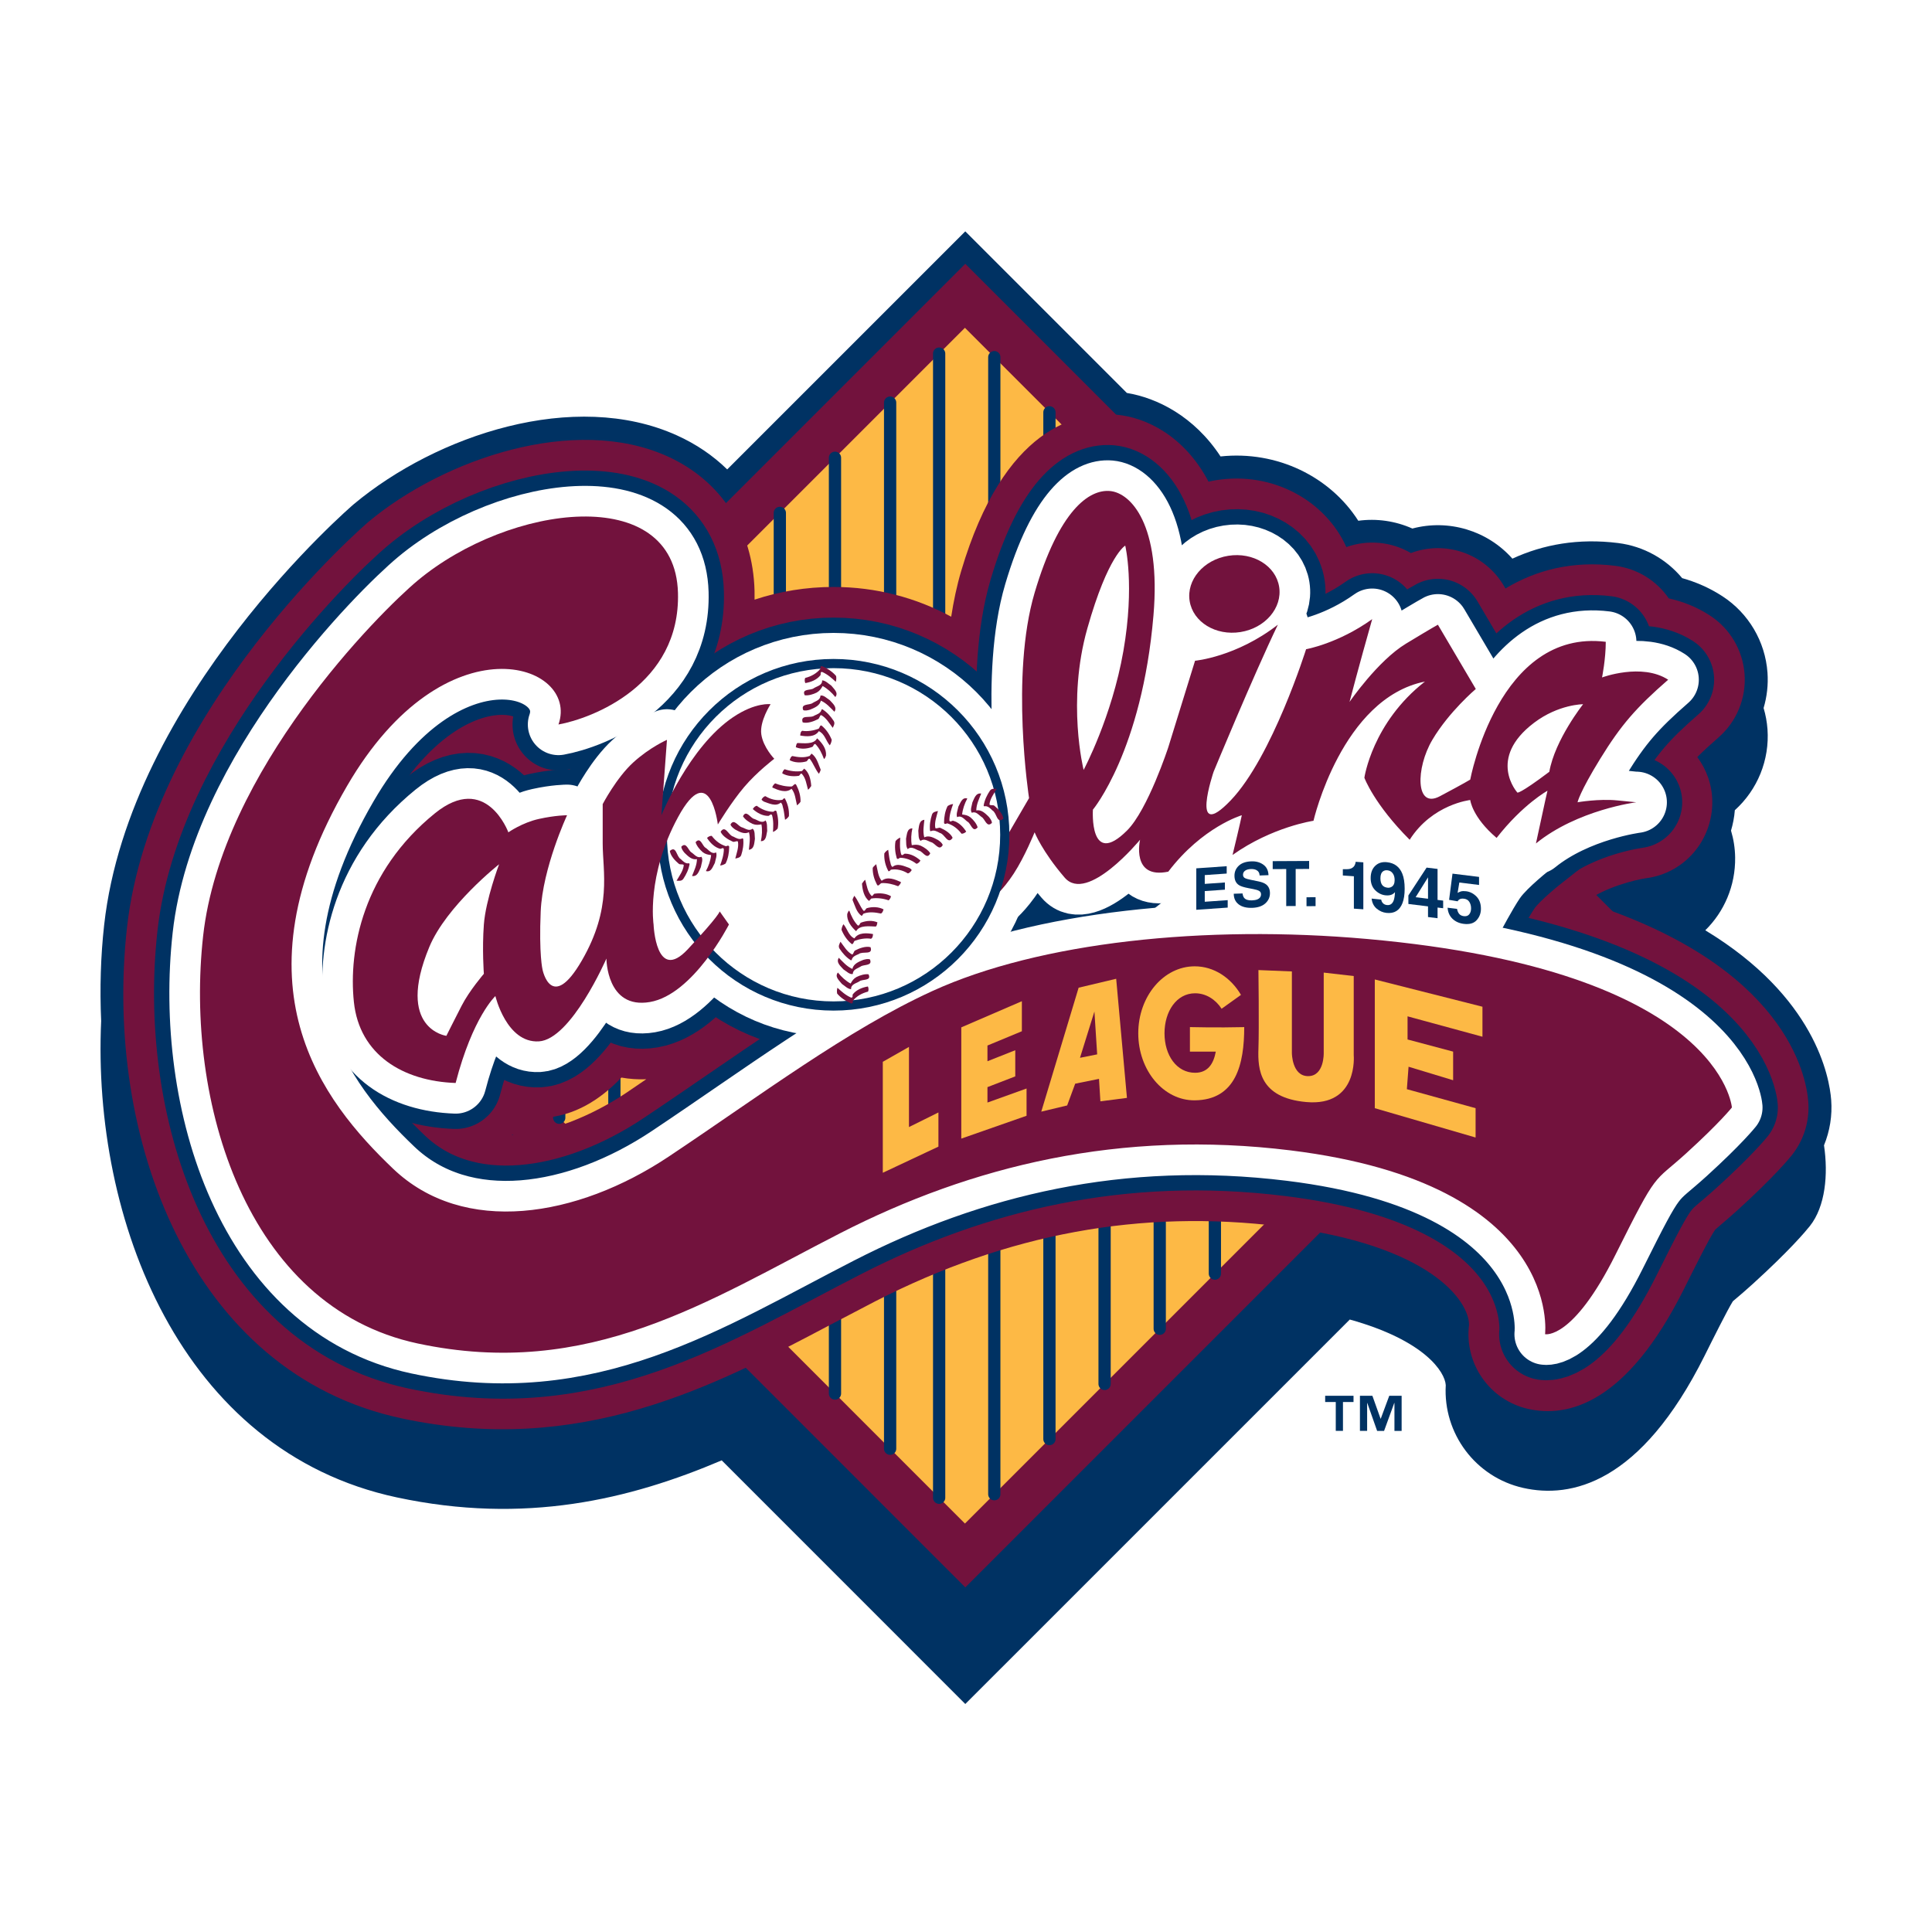 <?xml version="1.0" encoding="utf-8"?>
<!-- Generator: Adobe Illustrator 13.0.0, SVG Export Plug-In . SVG Version: 6.00 Build 14948)  -->
<!DOCTYPE svg PUBLIC "-//W3C//DTD SVG 1.0//EN" "http://www.w3.org/TR/2001/REC-SVG-20010904/DTD/svg10.dtd">
<svg version="1.0" id="Layer_1" xmlns="http://www.w3.org/2000/svg" xmlns:xlink="http://www.w3.org/1999/xlink" x="0px" y="0px"
	 width="192.756px" height="192.756px" viewBox="0 0 192.756 192.756" enable-background="new 0 0 192.756 192.756"
	 xml:space="preserve">
<g>
	<polygon fill-rule="evenodd" clip-rule="evenodd" fill="#FFFFFF" points="0,0 192.756,0 192.756,192.756 0,192.756 0,0 	"/>
	<path fill-rule="evenodd" clip-rule="evenodd" fill="#FFFFFF" d="M184.22,109.631c-0.243-3.213-1.931-10.789-11.711-17.257
		c1.375-1.935,2.161-4.311,2.126-6.852c-0.013-0.906-0.144-1.785-0.358-2.63c0.108-0.431,0.188-0.871,0.247-1.318
		c2.35-2.342,3.579-5.597,3.342-8.93c-0.05-0.686-0.16-1.36-0.327-2.015c0.297-1.171,0.415-2.395,0.327-3.629
		c-0.256-3.587-2.18-6.846-5.197-8.802c-1.305-0.846-2.645-1.445-3.974-1.858c-1.785-1.971-4.253-3.328-7.069-3.679
		c-3.85-0.48-7.317,0.027-10.388,1.25c-2.726-2.52-6.538-3.563-10.184-2.778c-1.534-0.603-3.164-0.857-4.781-0.777
		c-3.042-4.158-8.175-6.683-13.717-6.409c-2.595-3.543-6.002-5.367-8.954-6.067L96.308,20.583L72.291,44.601
		c-1.237-1.005-2.617-1.871-4.138-2.557c-10.794-4.872-25.188-0.125-33.828,7.082c-6.336,5.285-23.26,23.31-25.449,42.986
		c-0.354,3.176-0.451,6.453-0.309,9.748c-0.909,20.369,8.253,44.227,30.701,49.029c12.775,2.734,23.211,0.398,32.384-3.379
		l24.657,24.662l38.807-38.809c5.584,1.705,7.395,3.949,7.595,4.898c-0.242,5.498,3.48,10.455,8.934,11.68
		c5.255,1.18,12.955-0.295,19.797-14.014c0.688-1.381,2.045-4.098,2.645-5.127c0.02-0.012,0.052-0.035,0.108-0.08
		c0.425-0.359,1.005-0.852,1.734-1.514c3.752-3.414,5.417-5.408,5.838-5.938c1.676-2.107,2.077-5.479,1.713-8.658
		C184.084,113.037,184.35,111.34,184.22,109.631L184.22,109.631L184.22,109.631z M142.719,138.146
		c0.001-0.154,0.012-0.404,0.059-0.783C142.746,137.625,142.732,137.887,142.719,138.146L142.719,138.146z"/>
	<path fill-rule="evenodd" clip-rule="evenodd" fill="#003263" d="M182.698,109.746c-0.173-2.285-1.589-10.291-12.563-16.93
		c1.885-1.848,3.02-4.443,2.98-7.272c-0.013-0.926-0.157-1.822-0.411-2.673c0.192-0.655,0.327-1.335,0.381-2.037
		c2.27-2.047,3.476-5.026,3.258-8.08c-0.053-0.725-0.185-1.433-0.388-2.115c0.335-1.13,0.473-2.324,0.388-3.529
		c-0.222-3.109-1.89-5.934-4.505-7.629c-1.313-0.852-2.668-1.426-4.008-1.802c-1.564-1.875-3.808-3.178-6.394-3.501
		c-3.951-0.493-7.474,0.138-10.545,1.559c-2.485-2.806-6.363-3.968-9.979-3.005c-1.71-0.762-3.578-1.023-5.395-0.776
		c-2.803-4.388-8.094-7.019-13.743-6.417c-2.641-4.023-6.355-5.844-9.347-6.334l-16.12-16.124L72.553,46.834
		c-1.411-1.38-3.096-2.528-5.028-3.4c-10.222-4.613-23.947-0.04-32.223,6.863c-0.223,0.186-22.379,19.244-24.91,41.982
		c-0.348,3.122-0.442,6.345-0.299,9.585c-0.903,19.758,7.892,42.91,29.494,47.531c12.792,2.736,23.233,0.213,32.418-3.695
		l24.303,24.309l38.361-38.359c7.485,2.08,9.498,5.238,9.575,6.545c-0.276,4.818,2.963,9.186,7.733,10.256
		c4.724,1.061,11.696-0.371,18.098-13.203c0.8-1.605,2.24-4.494,2.812-5.42c0.098-0.086,0.215-0.186,0.321-0.273
		c0.415-0.352,0.983-0.832,1.692-1.479c3.668-3.334,5.268-5.248,5.671-5.756c1.549-1.949,1.841-5.145,1.411-8.053
		C182.564,112.848,182.816,111.301,182.698,109.746L182.698,109.746z"/>
	<polygon fill-rule="evenodd" clip-rule="evenodd" fill="#72123D" points="96.308,26.32 162.326,92.354 96.308,158.373 
		30.291,92.338 96.308,26.32 	"/>
	<polygon fill-rule="evenodd" clip-rule="evenodd" fill="#FDB945" points="96.272,32.705 155.913,92.365 96.272,152.006 
		36.632,92.345 96.272,32.705 	"/>
	
		<path fill="none" stroke="#003263" stroke-width="1.222" stroke-linecap="round" stroke-linejoin="round" stroke-miterlimit="2.613" d="
		M88.808,40.169v104.37 M83.306,45.671v93.364 M77.804,51.173v82.358 M72.302,56.675v71.352 M66.8,62.177v60.346 M61.297,67.679
		v49.34 M55.795,73.182v38.334 M50.293,78.684v27.328 M44.791,84.186v16.322 M39.289,89.688v5.316 M93.699,35.278v114.154
		 M99.201,35.634v113.444 M104.702,41.137v102.439 M110.205,46.642v91.431 M115.707,52.146v80.425 M121.209,57.65v69.418
		 M126.712,63.154v58.413 M132.213,68.657v47.408 M137.715,74.161v36.401 M143.218,79.665v25.396 M148.72,85.169v14.39"/>
	<path fill-rule="evenodd" clip-rule="evenodd" fill="#72123D" d="M180.413,109.92c-0.199-2.631-2.258-13.588-22.238-19.923
		c1.95-1.513,5.109-2.243,6.031-2.373c3.86-0.488,6.682-3.802,6.629-7.693c-0.022-1.639-0.578-3.158-1.496-4.399
		c0.587-0.591,1.268-1.214,2.119-1.959c1.808-1.576,2.769-3.91,2.599-6.301c-0.17-2.391-1.454-4.565-3.466-5.869
		c-1.336-0.867-2.731-1.398-4.098-1.703c-1.2-1.74-3.105-2.97-5.341-3.249c-4.198-0.524-7.865,0.397-10.952,2.264l-0.158-0.268
		c-1.904-3.23-5.841-4.567-9.277-3.268c-1.972-1.155-4.334-1.352-6.439-0.597c-2.111-4.678-7.381-7.563-12.966-6.679
		c-0.266,0.042-0.527,0.095-0.786,0.152c-2.425-4.621-6.307-6.423-9.15-6.676c-3.97-0.354-11.267,1.202-15.527,15.595
		c-0.433,1.463-0.756,2.999-0.995,4.556c-3.494-1.893-7.492-2.969-11.738-2.969c-2.752,0-5.402,0.445-7.881,1.267
		c0.004-0.296,0.006-0.593-0.002-0.895c-0.169-6.102-3.34-10.989-8.699-13.409c-9.264-4.181-22.273,0.246-29.812,6.534
		c-0.216,0.181-21.669,18.629-24.1,40.477c-2.329,20.927,6.334,44.47,27.396,48.976c17.867,3.822,31.147-3.191,42.863-9.381
		l4.398-2.299c13.202-6.76,26.454-9.201,40.51-7.467c14.887,1.836,18.74,7.451,18.729,9.82c-0.479,3.898,2.078,7.525,5.912,8.387
		c3.923,0.881,9.806-0.484,15.545-11.992c0.986-1.979,2.629-5.273,3.116-5.91c0.096-0.092,0.364-0.32,0.586-0.508
		c0.402-0.342,0.953-0.807,1.632-1.424c3.631-3.303,5.15-5.15,5.418-5.486C179.974,113.742,180.559,111.84,180.413,109.92
		L180.413,109.92L180.413,109.92z M62.487,109.029c-3.506,2.34-7.701,4.051-11.417,4.205c0.481-0.52,0.89-1.111,1.214-1.758
		c0.615,0.07,1.252,0.092,1.915,0.053c3.083-0.176,5.668-1.783,7.798-4.021c0.802,0.145,1.632,0.201,2.479,0.168
		C63.61,108.266,62.487,109.029,62.487,109.029L62.487,109.029z"/>
	<path fill-rule="evenodd" clip-rule="evenodd" fill="#003263" d="M157.946,70.26c0,0-2.814,3.555-3.37,6.741
		c-3,2.26-3.185,2.075-3.185,2.075s-3.072-3.382,1.665-6.966C155.501,70.26,157.946,70.26,157.946,70.26L157.946,70.26
		L157.946,70.26z M118.691,59.963c-0.333-2.102,1.396-4.123,3.862-4.513c2.466-0.391,4.734,0.996,5.068,3.098
		c0.333,2.102-1.397,4.122-3.863,4.513C121.293,63.453,119.024,62.065,118.691,59.963L118.691,59.963L118.691,59.963z
		 M108.115,76.816c0,0-1.707-6.782,0.369-14.117c2.075-7.336,3.781-8.261,3.781-8.261s0.965,3.925-0.186,10.522
		C110.93,71.555,108.115,76.816,108.115,76.816L108.115,76.816L108.115,76.816z M100.038,84.152l2.631-4.521
		c0,0-1.891-12.226,0.555-20.488c2.445-8.261,5.445-10.336,7.521-10.151c2.076,0.185,5.107,3.352,4.336,12.412
		c-1.149,13.521-6.041,19.378-6.041,19.378s-0.388,5.874,3.411,2.075c2.075-2.075,4.11-8.301,4.11-8.301l2.67-8.631
		c0,0,4.111-0.37,8.262-3.596c-2.445,5.076-6.411,14.672-6.411,14.672s-2.445,7.191,1.705,2.856
		c4.15-4.336,7.522-15.083,7.522-15.083s3.185-0.555,6.596-3c-1.336,4.706-2.262,8.261-2.262,8.261s2.816-4.11,5.632-5.815
		c2.814-1.705,3.185-1.89,3.185-1.89l3.781,6.412c0,0-2.671,2.26-4.336,5.075c-1.664,2.816-1.705,6.926,0.74,5.632
		c2.445-1.296,3.04-1.666,3.04-1.666s2.816-15.083,13.523-13.747c0,1.706-0.371,3.555-0.371,3.555s3.966-1.479,6.597,0.226
		c-3.226,2.815-4.706,4.521-6.781,7.891c-2.076,3.37-2.261,4.336-2.261,4.336s2.115-0.37,3.966-0.185
		c1.851,0.185,1.891,0.185,1.891,0.185s-5.856,0.74-10.008,4.11c0.967-4.521,1.151-5.26,1.151-5.26s-2.445,1.335-5.076,4.706
		c-2.445-2.076-2.631-3.781-2.631-3.781s-3.78,0.411-6.041,3.966c-3.556-3.555-4.52-6.186-4.52-6.186s0.78-5.486,6.041-9.597
		c-8.303,1.665-11.117,13.892-11.117,13.892s-4.111,0.596-8.076,3.411c0.739-3.041,0.925-3.965,0.925-3.965s-3.925,1.15-7.336,5.63
		c-3.74,0.78-2.815-3.186-2.815-3.186s-5.261,6.412-7.521,3.781c-2.262-2.63-3.001-4.521-3.001-4.521s-0.966,2.405-2.075,4.11
		c-1.11,1.705-2.075,2.446-2.075,2.446s0.329-1.335,0.555-2.816C99.854,85.302,100.038,84.152,100.038,84.152L100.038,84.152z"/>
	
		<path fill="none" stroke="#003263" stroke-width="9.169" stroke-linecap="round" stroke-linejoin="round" stroke-miterlimit="2.613" d="
		M157.946,70.26c0,0-2.814,3.555-3.37,6.741c-3,2.26-3.185,2.075-3.185,2.075s-3.072-3.382,1.665-6.966
		C155.501,70.26,157.946,70.26,157.946,70.26 M118.691,59.963c-0.333-2.102,1.396-4.123,3.862-4.513
		c2.466-0.391,4.734,0.996,5.068,3.098c0.333,2.102-1.397,4.122-3.863,4.513C121.293,63.453,119.024,62.065,118.691,59.963
		 M108.115,76.816c0,0-1.707-6.782,0.369-14.117c2.075-7.336,3.781-8.261,3.781-8.261s0.965,3.925-0.186,10.522
		C110.93,71.555,108.115,76.816,108.115,76.816 M100.038,84.152l2.631-4.521c0,0-1.891-12.226,0.555-20.488
		c2.445-8.261,5.445-10.336,7.521-10.151c2.076,0.185,5.107,3.352,4.336,12.412c-1.149,13.521-6.041,19.378-6.041,19.378
		s-0.388,5.874,3.411,2.075c2.075-2.075,4.11-8.301,4.11-8.301l2.67-8.631c0,0,4.111-0.37,8.262-3.596
		c-2.445,5.076-6.411,14.672-6.411,14.672s-2.445,7.191,1.705,2.856c4.15-4.336,7.522-15.083,7.522-15.083s3.185-0.555,6.596-3
		c-1.336,4.706-2.262,8.261-2.262,8.261s2.816-4.11,5.632-5.815c2.814-1.705,3.185-1.89,3.185-1.89l3.781,6.412
		c0,0-2.671,2.26-4.336,5.075c-1.664,2.816-1.705,6.926,0.74,5.632c2.445-1.296,3.04-1.666,3.04-1.666s2.816-15.083,13.523-13.747
		c0,1.706-0.371,3.555-0.371,3.555s3.966-1.479,6.597,0.226c-3.226,2.815-4.706,4.521-6.781,7.891
		c-2.076,3.37-2.261,4.336-2.261,4.336s2.115-0.37,3.966-0.185c1.851,0.185,1.891,0.185,1.891,0.185s-5.856,0.74-10.008,4.11
		c0.967-4.521,1.151-5.26,1.151-5.26s-2.445,1.335-5.076,4.706c-2.445-2.076-2.631-3.781-2.631-3.781s-3.78,0.411-6.041,3.966
		c-3.556-3.555-4.52-6.186-4.52-6.186s0.78-5.486,6.041-9.597c-8.303,1.665-11.117,13.892-11.117,13.892s-4.111,0.596-8.076,3.411
		c0.739-3.041,0.925-3.965,0.925-3.965s-3.925,1.15-7.336,5.63c-3.74,0.78-2.815-3.186-2.815-3.186s-5.261,6.412-7.521,3.781
		c-2.262-2.63-3.001-4.521-3.001-4.521s-0.966,2.405-2.075,4.11c-1.11,1.705-2.075,2.446-2.075,2.446s0.329-1.335,0.555-2.816
		C99.854,85.302,100.038,84.152,100.038,84.152L100.038,84.152z"/>
	
		<path fill-rule="evenodd" clip-rule="evenodd" fill="#003263" stroke="#003263" stroke-width="9.169" stroke-linecap="round" stroke-linejoin="round" stroke-miterlimit="2.613" d="
		M66.081,83.286c0-9.435,7.648-17.083,17.083-17.083c9.435,0,17.083,7.648,17.083,17.083c0,9.435-7.648,17.083-17.083,17.083
		C73.729,100.369,66.081,92.721,66.081,83.286L66.081,83.286z"/>
	
		<path fill-rule="evenodd" clip-rule="evenodd" fill="#003263" stroke="#003263" stroke-width="9.169" stroke-linecap="round" stroke-linejoin="round" stroke-miterlimit="2.613" d="
		M55.719,72.283c3.369-0.609,12.176-3.951,11.922-13.14c-0.304-11.009-16.803-8.869-25.976-1.217
		c-3.787,3.159-19.563,18.944-21.399,35.453c-1.836,16.51,4.282,36.996,21.399,40.658c17.118,3.662,29.041-4.281,42.18-11.01
		c13.14-6.729,27.969-10.342,44.93-8.25c27.215,3.359,25.377,18.336,25.377,18.336s2.761,0.619,7.031-7.945
		c4.272-8.564,3.675-7.031,7.032-10.086c3.359-3.053,4.576-4.586,4.576-4.586s-1.033-13.662-36.377-16.813
		c-16.193-1.444-32.701,0.307-43.396,5.196c-8.475,3.873-17.118,10.389-26.291,16.508s-20.476,7.934-27.508,1.217
		c-7.032-6.715-16.207-18.227-4.586-38.202C44.416,61.588,57.86,66.175,55.719,72.283L55.719,72.283z"/>
	<path fill-rule="evenodd" clip-rule="evenodd" fill="#003263" d="M49.425,99.379c0,0-2.26,2.076-3.966,8.672
		c-5.261-0.186-9.596-2.816-10.151-8.076c-0.555-5.26,0.927-13.023,8.076-18.823c5.116-4.15,7.336,1.891,7.336,1.891
		s1.376-0.966,3.041-1.335c1.665-0.37,2.815-0.37,2.815-0.37s-2.445,5.261-2.63,9.596s0.185,5.816,0.185,5.816
		s0.884,4.337,3.925-0.925c3.041-5.261,2.075-8.856,2.075-11.672v-3.925c0,0,1.376-2.631,3.041-4.151
		c1.665-1.52,3.371-2.261,3.371-2.261l-0.555,7.522c0,0,2.761-6.829,7.151-9.782c2.26-1.521,3.741-1.295,3.741-1.295
		s-1.11,1.706-0.925,3c0.185,1.295,1.295,2.446,1.295,2.446s-1.706,1.295-3,2.815c-1.295,1.521-2.63,3.74-2.63,3.74
		s-0.781-6.596-3.966-0.74c-3.186,5.856-2.446,10.717-2.446,10.717s0.226,5.886,3.411,2.476c3.185-3.411,3.185-3.781,3.185-3.781
		l0.925,1.306c0,0-3.555,6.996-7.891,7.736c-4.335,0.74-4.335-4.336-4.335-4.336s-3.515,8.076-6.741,8.262
		C50.535,104.084,49.425,99.379,49.425,99.379L49.425,99.379L49.425,99.379z M49.796,86.227c0,0-1.336,3.536-1.521,6.012
		s0,4.92,0,4.92s-1.439,1.665-2.22,3.185c-0.78,1.521-1.521,3.002-1.521,3.002s-5.101-0.672-1.706-8.857
		C44.535,90.378,49.796,86.227,49.796,86.227L49.796,86.227z"/>
	
		<path fill="none" stroke="#003263" stroke-width="9.169" stroke-linecap="round" stroke-linejoin="round" stroke-miterlimit="2.613" d="
		M49.425,99.379c0,0-2.26,2.076-3.966,8.672c-5.261-0.186-9.596-2.816-10.151-8.076c-0.555-5.26,0.927-13.023,8.076-18.823
		c5.116-4.15,7.336,1.891,7.336,1.891s1.376-0.966,3.041-1.335c1.665-0.37,2.815-0.37,2.815-0.37s-2.445,5.261-2.63,9.596
		s0.185,5.816,0.185,5.816s0.884,4.337,3.925-0.925c3.041-5.261,2.075-8.856,2.075-11.672v-3.925c0,0,1.376-2.631,3.041-4.151
		c1.665-1.52,3.371-2.261,3.371-2.261l-0.555,7.522c0,0,2.761-6.829,7.151-9.782c2.26-1.521,3.741-1.295,3.741-1.295
		s-1.11,1.706-0.925,3c0.185,1.295,1.295,2.446,1.295,2.446s-1.706,1.295-3,2.815c-1.295,1.521-2.63,3.74-2.63,3.74
		s-0.781-6.596-3.966-0.74c-3.186,5.856-2.446,10.717-2.446,10.717s0.226,5.886,3.411,2.476c3.185-3.411,3.185-3.781,3.185-3.781
		l0.925,1.306c0,0-3.555,6.996-7.891,7.736c-4.335,0.74-4.335-4.336-4.335-4.336s-3.515,8.076-6.741,8.262
		C50.535,104.084,49.425,99.379,49.425,99.379 M49.796,86.227c0,0-1.336,3.536-1.521,6.012s0,4.92,0,4.92s-1.439,1.665-2.22,3.185
		c-0.78,1.521-1.521,3.002-1.521,3.002s-5.101-0.672-1.706-8.857C44.535,90.378,49.796,86.227,49.796,86.227L49.796,86.227z"/>
	
		<path fill-rule="evenodd" clip-rule="evenodd" fill="#FFFFFF" stroke="#003263" stroke-width="3.552" stroke-miterlimit="2.613" d="
		M154.762,86.671c0,0-2.402,1.887-3.132,2.96c-0.729,1.073-1.931,3.346-1.931,3.346s-6.479-1.416-13.643-1.93
		c-7.165-0.515-15.829-0.343-18.833,0c-3.004,0.344-2.789,0.172-2.789,0.172l2.445-1.931l3.817-3.303l2.617,0.687l9.782-3.646
		l1.588-3.69l5.576,5.577l5.749-3.132l3.346,3.69l2.446-0.901L154.762,86.671L154.762,86.671z"/>
	<path fill-rule="evenodd" clip-rule="evenodd" fill="#FFFFFF" d="M154.762,86.671c0,0-2.402,1.887-3.132,2.96
		c-0.729,1.073-1.931,3.346-1.931,3.346s-6.479-1.416-13.643-1.93c-7.165-0.515-15.829-0.343-18.833,0
		c-3.004,0.344-2.789,0.172-2.789,0.172l2.445-1.931l3.817-3.303l2.617,0.687l9.782-3.646l1.588-3.69l5.576,5.577l5.749-3.132
		l3.346,3.69l2.446-0.901L154.762,86.671L154.762,86.671z"/>
	<path fill-rule="evenodd" clip-rule="evenodd" fill="#FFFFFF" d="M118.691,59.963c-0.333-2.102,1.396-4.123,3.862-4.513
		c2.466-0.391,4.734,0.996,5.068,3.098c0.333,2.102-1.397,4.122-3.863,4.513C121.293,63.453,119.024,62.065,118.691,59.963
		L118.691,59.963L118.691,59.963z M100.038,84.152l2.631-4.521c0,0-1.891-12.226,0.555-20.488
		c2.445-8.261,5.445-10.336,7.521-10.151c2.076,0.185,5.107,3.352,4.336,12.412c-1.149,13.521-6.041,19.378-6.041,19.378
		s-0.388,5.874,3.411,2.075c2.075-2.075,4.11-8.301,4.11-8.301l2.67-8.631c0,0,4.111-0.37,8.262-3.596
		c-2.445,5.076-6.411,14.672-6.411,14.672s-2.445,7.191,1.705,2.856c4.15-4.336,7.522-15.083,7.522-15.083s3.185-0.555,6.596-3
		c-1.336,4.706-2.262,8.261-2.262,8.261s2.816-4.11,5.632-5.815c2.814-1.705,3.185-1.89,3.185-1.89l3.781,6.412
		c0,0-2.671,2.26-4.336,5.075c-1.664,2.816-1.705,6.926,0.74,5.632c2.445-1.296,3.04-1.666,3.04-1.666s2.816-15.083,13.523-13.747
		c0,1.706-0.371,3.555-0.371,3.555s3.966-1.479,6.597,0.226c-3.226,2.815-4.706,4.521-6.781,7.891
		c-2.076,3.37-2.261,4.336-2.261,4.336s2.115-0.37,3.966-0.185c1.851,0.185,1.891,0.185,1.891,0.185s-5.856,0.74-10.008,4.11
		c0.967-4.521,1.151-5.26,1.151-5.26s-2.445,1.335-5.076,4.706c-2.445-2.076-2.631-3.781-2.631-3.781s-3.78,0.411-6.041,3.966
		c-3.556-3.555-4.52-6.186-4.52-6.186s0.78-5.486,6.041-9.597c-8.303,1.665-11.117,13.892-11.117,13.892s-4.111,0.596-8.076,3.411
		c0.739-3.041,0.925-3.965,0.925-3.965s-3.925,1.15-7.336,5.63c-3.74,0.78-2.815-3.186-2.815-3.186s-5.261,6.412-7.521,3.781
		c-2.262-2.63-3.001-4.521-3.001-4.521s-0.966,2.405-2.075,4.11c-1.11,1.705-2.075,2.446-2.075,2.446s0.329-1.335,0.555-2.816
		C99.854,85.302,100.038,84.152,100.038,84.152L100.038,84.152z"/>
	
		<path fill="none" stroke="#FFFFFF" stroke-width="6.113" stroke-linecap="round" stroke-linejoin="round" stroke-miterlimit="2.613" d="
		M118.691,59.963c-0.333-2.102,1.396-4.123,3.862-4.513c2.466-0.391,4.734,0.996,5.068,3.098c0.333,2.102-1.397,4.122-3.863,4.513
		C121.293,63.453,119.024,62.065,118.691,59.963 M100.038,84.152l2.631-4.521c0,0-1.891-12.226,0.555-20.488
		c2.445-8.261,5.445-10.336,7.521-10.151c2.076,0.185,5.107,3.352,4.336,12.412c-1.149,13.521-6.041,19.378-6.041,19.378
		s-0.388,5.874,3.411,2.075c2.075-2.075,4.11-8.301,4.11-8.301l2.67-8.631c0,0,4.111-0.37,8.262-3.596
		c-2.445,5.076-6.411,14.672-6.411,14.672s-2.445,7.191,1.705,2.856c4.15-4.336,7.522-15.083,7.522-15.083s3.185-0.555,6.596-3
		c-1.336,4.706-2.262,8.261-2.262,8.261s2.816-4.11,5.632-5.815c2.814-1.705,3.185-1.89,3.185-1.89l3.781,6.412
		c0,0-2.671,2.26-4.336,5.075c-1.664,2.816-1.705,6.926,0.74,5.632c2.445-1.296,3.04-1.666,3.04-1.666s2.816-15.083,13.523-13.747
		c0,1.706-0.371,3.555-0.371,3.555s3.966-1.479,6.597,0.226c-3.226,2.815-4.706,4.521-6.781,7.891
		c-2.076,3.37-2.261,4.336-2.261,4.336s2.115-0.37,3.966-0.185c1.851,0.185,1.891,0.185,1.891,0.185s-5.856,0.74-10.008,4.11
		c0.967-4.521,1.151-5.26,1.151-5.26s-2.445,1.335-5.076,4.706c-2.445-2.076-2.631-3.781-2.631-3.781s-3.78,0.411-6.041,3.966
		c-3.556-3.555-4.52-6.186-4.52-6.186s0.78-5.486,6.041-9.597c-8.303,1.665-11.117,13.892-11.117,13.892s-4.111,0.596-8.076,3.411
		c0.739-3.041,0.925-3.965,0.925-3.965s-3.925,1.15-7.336,5.63c-3.74,0.78-2.815-3.186-2.815-3.186s-5.261,6.412-7.521,3.781
		c-2.262-2.63-3.001-4.521-3.001-4.521s-0.966,2.405-2.075,4.11c-1.11,1.705-2.075,2.446-2.075,2.446s0.329-1.335,0.555-2.816
		C99.854,85.302,100.038,84.152,100.038,84.152L100.038,84.152z"/>
	
		<path fill-rule="evenodd" clip-rule="evenodd" fill="#FFFFFF" stroke="#FFFFFF" stroke-width="6.113" stroke-linecap="round" stroke-linejoin="round" stroke-miterlimit="2.613" d="
		M66.081,83.286c0-9.435,7.648-17.083,17.083-17.083c9.435,0,17.083,7.648,17.083,17.083c0,9.435-7.648,17.083-17.083,17.083
		C73.729,100.369,66.081,92.721,66.081,83.286L66.081,83.286z"/>
	
		<path fill-rule="evenodd" clip-rule="evenodd" fill="#FFFFFF" stroke="#FFFFFF" stroke-width="6.113" stroke-linecap="round" stroke-linejoin="round" stroke-miterlimit="2.613" d="
		M55.719,72.283c3.369-0.609,12.176-3.951,11.922-13.14c-0.304-11.009-16.803-8.869-25.976-1.217
		c-3.787,3.159-19.563,18.944-21.399,35.453c-1.836,16.51,4.282,36.996,21.399,40.658c17.118,3.662,29.041-4.281,42.18-11.01
		c13.14-6.729,27.969-10.342,44.93-8.25c27.215,3.359,25.377,18.336,25.377,18.336s2.761,0.619,7.031-7.945
		c4.272-8.564,3.675-7.031,7.032-10.086c3.359-3.053,4.576-4.586,4.576-4.586s-1.033-13.662-36.377-16.813
		c-16.193-1.444-32.701,0.307-43.396,5.196c-8.475,3.873-17.118,10.389-26.291,16.508s-20.476,7.934-27.508,1.217
		c-7.032-6.715-16.207-18.227-4.586-38.202C44.416,61.588,57.86,66.175,55.719,72.283L55.719,72.283z"/>
	
		<path fill-rule="evenodd" clip-rule="evenodd" fill="#FFFFFF" stroke="#FFFFFF" stroke-width="6.113" stroke-linecap="round" stroke-linejoin="round" stroke-miterlimit="2.613" d="
		M49.425,99.379c0,0-2.26,2.076-3.966,8.672c-5.261-0.186-9.596-2.816-10.151-8.076c-0.555-5.26,0.927-13.023,8.076-18.823
		c5.116-4.15,7.336,1.891,7.336,1.891s1.376-0.966,3.041-1.335c1.665-0.37,2.815-0.37,2.815-0.37s-2.445,5.261-2.63,9.596
		s0.185,5.816,0.185,5.816s0.884,4.337,3.925-0.925c3.041-5.261,2.075-8.856,2.075-11.672v-3.925c0,0,1.376-2.631,3.041-4.151
		c1.665-1.52,3.371-2.261,3.371-2.261l-0.555,7.522c0,0,2.761-6.829,7.151-9.782c2.26-1.521,3.741-1.295,3.741-1.295
		s-1.11,1.706-0.925,3c0.185,1.295,1.295,2.446,1.295,2.446s-1.706,1.295-3,2.815c-1.295,1.521-2.63,3.74-2.63,3.74
		s-0.781-6.596-3.966-0.74c-3.186,5.856-2.446,10.717-2.446,10.717s0.226,5.886,3.411,2.476c3.185-3.411,3.185-3.781,3.185-3.781
		l0.925,1.306c0,0-3.555,6.996-7.891,7.736c-4.335,0.74-4.335-4.336-4.335-4.336s-3.515,8.076-6.741,8.262
		C50.535,104.084,49.425,99.379,49.425,99.379L49.425,99.379z"/>
	<path fill-rule="evenodd" clip-rule="evenodd" fill="#003263" d="M135.042,139.881h-1.054v2.879h-0.718v-2.879h-1.058v-0.625h2.829
		V139.881L135.042,139.881L135.042,139.881z M139.842,142.764h-0.718v-2.789h-0.018l-1.017,2.789h-0.691l-0.983-2.789h-0.016v2.785
		h-0.718v-3.504h1.242l0.817,2.289h0.017l0.85-2.289h1.234V142.764L139.842,142.764z"/>
	<path fill-rule="evenodd" clip-rule="evenodd" fill="#72123D" d="M166.434,67.815c-2.631-1.706-6.597-0.226-6.597-0.226
		s0.371-1.849,0.371-3.555c-10.707-1.335-13.523,13.747-13.523,13.747s-0.595,0.37-3.04,1.666c-2.445,1.294-2.404-2.816-0.74-5.632
		c1.665-2.815,4.336-5.075,4.336-5.075l-3.781-6.412c0,0-0.37,0.185-3.185,1.89c-2.815,1.706-5.632,5.815-5.632,5.815
		s0.926-3.555,2.262-8.261c-3.411,2.445-6.596,3-6.596,3s-3.372,10.747-7.522,15.083c-4.15,4.335-1.705-2.856-1.705-2.856
		s3.966-9.596,6.411-14.672c-4.15,3.226-8.262,3.596-8.262,3.596l-2.67,8.631c0,0-2.035,6.226-4.11,8.301
		c-3.799,3.799-3.411-2.075-3.411-2.075s4.892-5.856,6.041-19.378c0.771-9.061-2.26-12.228-4.336-12.412
		c-2.075-0.185-5.075,1.891-7.521,10.151c-2.445,8.262-0.555,20.488-0.555,20.488l-2.631,4.521c0,0-0.185,1.15-0.41,2.63
		c-0.226,1.48-0.555,2.816-0.555,2.816s0.965-0.741,2.075-2.446c1.109-1.706,2.075-4.11,2.075-4.11s0.739,1.891,3.001,4.521
		c2.26,2.63,7.521-3.781,7.521-3.781s-0.925,3.966,2.815,3.186c3.411-4.48,7.336-5.63,7.336-5.63s-0.186,0.925-0.925,3.965
		c3.965-2.815,8.076-3.411,8.076-3.411S133.862,69.665,142.165,68c-5.261,4.111-6.041,9.597-6.041,9.597s0.964,2.631,4.52,6.186
		c2.261-3.555,6.041-3.966,6.041-3.966s0.186,1.706,2.631,3.781c2.631-3.37,5.076-4.706,5.076-4.706s-0.185,0.739-1.151,5.26
		c4.151-3.37,10.008-4.11,10.008-4.11s-0.04,0-1.891-0.185c-1.851-0.185-3.966,0.185-3.966,0.185s0.185-0.966,2.261-4.336
		C161.728,72.335,163.208,70.63,166.434,67.815L166.434,67.815L166.434,67.815z M108.484,62.699
		c2.075-7.336,3.781-8.261,3.781-8.261s0.965,3.925-0.186,10.522c-1.15,6.596-3.965,11.856-3.965,11.856
		S106.408,70.034,108.484,62.699L108.484,62.699L108.484,62.699z M154.576,77.001c-3,2.26-3.185,2.075-3.185,2.075
		s-3.072-3.382,1.665-6.966c2.444-1.85,4.89-1.85,4.89-1.85S155.132,73.815,154.576,77.001L154.576,77.001z"/>
	<path fill-rule="evenodd" clip-rule="evenodd" fill="#72123D" d="M118.691,59.963c-0.333-2.102,1.396-4.123,3.862-4.513
		c2.466-0.391,4.734,0.996,5.068,3.098c0.333,2.102-1.397,4.122-3.863,4.513C121.293,63.453,119.024,62.065,118.691,59.963
		L118.691,59.963z"/>
	
		<path fill-rule="evenodd" clip-rule="evenodd" fill="#FFFFFF" stroke="#003263" stroke-width="0.917" stroke-miterlimit="2.613" d="
		M66.081,83.286c0-9.435,7.648-17.083,17.083-17.083c9.435,0,17.083,7.648,17.083,17.083c0,9.435-7.648,17.083-17.083,17.083
		C73.729,100.369,66.081,92.721,66.081,83.286L66.081,83.286z"/>
	<path fill-rule="evenodd" clip-rule="evenodd" fill="#72123D" d="M79.519,80.352c-0.145-0.577-0.177-1.217-0.547-1.656
		c-0.568,0.469-1.335,0.134-1.916-0.125c0.003-0.166,0.164-0.317,0.277-0.417c0.52,0.204,1.076,0.334,1.633,0.314
		c0.181-0.004,0.355-0.471,0.509-0.093c0.242,0.473,0.413,1.041,0.393,1.614C79.773,80.151,79.635,80.234,79.519,80.352
		L79.519,80.352z"/>
	<path fill-rule="evenodd" clip-rule="evenodd" fill="#72123D" d="M78.324,81.789c-0.048-0.308-0.09-0.76-0.167-1.081
		c-0.079-0.217-0.063-0.486-0.26-0.635c-0.493,0.433-1.172,0.08-1.705-0.106c-0.064-0.077-0.212-0.104-0.202-0.228
		c0.103-0.138,0.205-0.285,0.378-0.304c0.515,0.322,1.126,0.466,1.699,0.364c0.051-0.092,0.129-0.146,0.229-0.155
		c0.293,0.529,0.453,1.136,0.416,1.781C78.605,81.589,78.478,81.709,78.324,81.789L78.324,81.789z"/>
	<path fill-rule="evenodd" clip-rule="evenodd" fill="#72123D" d="M80.617,78.795c-0.16-0.569-0.228-1.199-0.643-1.616
		c-0.145-0.006-0.165,0.194-0.283,0.227c-0.538,0.081-1.151,0.039-1.646-0.249c0.021-0.152,0.121-0.321,0.236-0.412
		c0.549,0.19,1.168,0.273,1.736,0.178l0.217-0.239c0.497,0.383,0.661,1.096,0.703,1.735C80.833,78.546,80.744,78.714,80.617,78.795
		L80.617,78.795z"/>
	<path fill-rule="evenodd" clip-rule="evenodd" fill="#72123D" d="M81.705,77.203c-0.359-0.429-0.55-1.032-0.919-1.497
		c-0.173-0.056-0.2,0.214-0.337,0.26c-0.506,0.151-1.168,0.148-1.665-0.123c0.054-0.146,0.108-0.367,0.272-0.412
		c0.543,0.11,1.148,0.202,1.731-0.014l0.175-0.232c0.531,0.362,0.673,1.03,0.917,1.598C81.865,76.94,81.76,77.067,81.705,77.203
		L81.705,77.203z"/>
	<path fill-rule="evenodd" clip-rule="evenodd" fill="#72123D" d="M77.119,83.003c0.034-0.517,0.068-1.108-0.092-1.677
		c-0.145-0.193-0.239,0.082-0.384,0.075c-0.57,0-1.097-0.293-1.535-0.68c0.071-0.143,0.22-0.292,0.391-0.332
		c0.513,0.386,1.087,0.604,1.668,0.603c0.082-0.097,0.255-0.191,0.312-0.017c0.155,0.538,0.217,1.164,0.109,1.69
		C77.456,82.817,77.301,82.935,77.119,83.003L77.119,83.003z"/>
	<path fill-rule="evenodd" clip-rule="evenodd" fill="#72123D" d="M75.91,83.924c0.122-0.534,0.156-1.163,0.058-1.677
		c-0.312,0.055-0.564,0.08-0.881-0.047c-0.348-0.159-0.765-0.436-0.96-0.761c0.329-0.696,0.742,0.195,1.119,0.265
		c0.363,0.114,0.751,0.491,1.13,0.15c0.202,0.292,0.133,0.68,0.168,1.043C76.446,83.3,76.466,83.932,75.91,83.924L75.91,83.924z"/>
	<path fill-rule="evenodd" clip-rule="evenodd" fill="#72123D" d="M82.206,75.72c-0.205-0.547-0.449-1.068-0.854-1.485
		c-0.202-0.03-0.164,0.242-0.333,0.292c-0.517,0.19-1.118,0.243-1.623,0.021c0.049-0.14,0.021-0.302,0.165-0.418
		c0.588,0.013,1.635,0.175,1.96-0.468c0.507,0.457,0.954,1.056,0.89,1.736C82.341,75.503,82.342,75.663,82.206,75.72L82.206,75.72z"
		/>
	<path fill-rule="evenodd" clip-rule="evenodd" fill="#72123D" d="M82.788,74.363c-0.38-0.426-0.503-1.156-1.094-1.414
		c-0.399,0.616-1.257,0.54-1.859,0.433c0.024-0.169,0.021-0.377,0.205-0.472c0.499,0.095,1.149-0.023,1.62-0.201
		c0.141-0.1,0.099-0.318,0.289-0.334c0.488,0.396,0.808,0.889,1.033,1.433C82.962,74.008,82.897,74.194,82.788,74.363L82.788,74.363
		z"/>
	<path fill-rule="evenodd" clip-rule="evenodd" fill="#72123D" d="M74.713,84.781c0.051-0.551,0.175-1.149,0.01-1.75
		c-0.468,0.236-0.95-0.043-1.376-0.271c-0.195-0.138-0.41-0.3-0.465-0.5c0.352-0.642,0.763,0.191,1.144,0.282
		c0.34,0.106,0.699,0.424,1.064,0.138c0.258,0.203,0.187,0.683,0.228,1.013C75.246,84.088,75.275,84.718,74.713,84.781
		L74.713,84.781z"/>
	<path fill-rule="evenodd" clip-rule="evenodd" fill="#72123D" d="M73.36,85.659c0.135-0.552,0.368-1.134,0.262-1.7
		c-0.148-0.102-0.344,0.096-0.521,0.009c-0.437-0.189-1.008-0.536-1.205-0.982c0.478-0.734,0.773,0.376,1.279,0.487
		c0.282,0.146,0.596,0.337,0.903,0.166l0.072,0.054c0.064,0.572-0.033,1.098-0.195,1.611C73.856,85.584,73.571,85.603,73.36,85.659
		L73.36,85.659z"/>
	<path fill-rule="evenodd" clip-rule="evenodd" fill="#72123D" d="M71.845,86.352c0.175-0.487,0.371-1.047,0.374-1.637
		c-0.085-0.226-0.252,0.012-0.39-0.034c-0.549-0.157-0.974-0.585-1.289-1.077c0.107-0.119,0.292-0.221,0.467-0.212
		c0.387,0.513,0.878,0.881,1.438,1.04c0.106-0.07,0.299-0.113,0.305,0.07c0.001,0.56-0.113,1.178-0.361,1.655
		C72.22,86.266,72.039,86.336,71.845,86.352L71.845,86.352z"/>
	<path fill-rule="evenodd" clip-rule="evenodd" fill="#72123D" d="M70.429,86.905c0.265-0.48,0.471-1.075,0.517-1.596
		c-0.315-0.034-0.564-0.08-0.834-0.288c-0.29-0.249-0.615-0.63-0.713-0.996c0.508-0.58,0.66,0.391,1.003,0.562
		c0.317,0.21,0.587,0.679,1.045,0.457c0.113,0.336-0.06,0.689-0.126,1.048C71.117,86.452,70.961,87.064,70.429,86.905L70.429,86.905
		z"/>
	<path fill-rule="evenodd" clip-rule="evenodd" fill="#72123D" d="M69.043,87.397c0.2-0.515,0.484-1.057,0.492-1.68
		c-0.515,0.098-0.901-0.302-1.248-0.639c-0.15-0.187-0.312-0.401-0.309-0.609c0.515-0.519,0.68,0.395,1.021,0.586
		c0.298,0.196,0.556,0.601,0.985,0.426c0.191,0.267-0.009,0.708-0.061,1.037C69.745,86.878,69.6,87.492,69.043,87.397L69.043,87.397
		z"/>
	<path fill-rule="evenodd" clip-rule="evenodd" fill="#72123D" d="M67.5,87.869c0.282-0.493,0.667-0.989,0.721-1.562
		c-0.114-0.139-0.357-0.002-0.504-0.134c-0.368-0.303-0.822-0.792-0.887-1.277c0.662-0.573,0.639,0.575,1.095,0.821
		c0.23,0.219,0.48,0.488,0.822,0.409l0.054,0.071c-0.096,0.568-0.334,1.047-0.631,1.495C67.997,87.933,67.718,87.872,67.5,87.869
		L67.5,87.869z"/>
	<path fill-rule="evenodd" clip-rule="evenodd" fill="#72123D" d="M83.385,68.024c-0.38-0.352-0.818-0.75-1.361-0.984
		c-0.241-0.009-0.087,0.237-0.183,0.346c-0.359,0.443-0.918,0.667-1.495,0.765c-0.067-0.145-0.088-0.355-0.012-0.513
		c0.623-0.156,1.154-0.464,1.518-0.917c-0.023-0.125,0.013-0.318,0.184-0.254c0.516,0.218,1.041,0.564,1.383,0.979
		C83.452,67.646,83.447,67.839,83.385,68.024L83.385,68.024z"/>
	<path fill-rule="evenodd" clip-rule="evenodd" fill="#72123D" d="M83.34,69.543c-0.338-0.431-0.805-0.854-1.267-1.101
		c-0.155,0.278-0.294,0.489-0.591,0.656c-0.342,0.17-0.82,0.319-1.195,0.267c-0.334-0.694,0.618-0.454,0.91-0.704
		c0.317-0.21,0.855-0.275,0.828-0.784c0.353,0.027,0.612,0.324,0.916,0.526C83.192,68.733,83.695,69.116,83.34,69.543L83.34,69.543z
		"/>
	<path fill-rule="evenodd" clip-rule="evenodd" fill="#72123D" d="M83.252,71.012c-0.396-0.386-0.783-0.858-1.354-1.109
		c-0.111,0.512-0.63,0.711-1.076,0.899c-0.23,0.065-0.491,0.13-0.681,0.047c-0.277-0.678,0.628-0.472,0.938-0.711
		c0.297-0.197,0.77-0.276,0.777-0.739c0.32-0.073,0.648,0.284,0.93,0.459C83.048,70.163,83.557,70.536,83.252,71.012L83.252,71.012z
		"/>
	<path fill-rule="evenodd" clip-rule="evenodd" fill="#72123D" d="M83.083,72.616c-0.344-0.453-0.649-1-1.156-1.273
		c-0.172,0.051-0.141,0.328-0.321,0.411c-0.422,0.221-1.051,0.447-1.522,0.318c-0.269-0.833,0.779-0.363,1.184-0.688
		c0.292-0.127,0.638-0.251,0.697-0.597l0.087-0.022c0.485,0.311,0.833,0.716,1.129,1.166C83.337,72.184,83.172,72.417,83.083,72.616
		L83.083,72.616z"/>
	<path fill-rule="evenodd" clip-rule="evenodd" fill="#72123D" d="M87.42,86.22c0.145,0.577,0.176,1.217,0.547,1.657
		c0.568-0.47,1.335-0.135,1.916,0.125c-0.003,0.165-0.164,0.316-0.277,0.417c-0.519-0.204-1.076-0.333-1.633-0.314
		c-0.181,0.005-0.355,0.471-0.509,0.093c-0.242-0.472-0.413-1.04-0.392-1.613C87.166,86.421,87.304,86.339,87.42,86.22L87.42,86.22z
		"/>
	<path fill-rule="evenodd" clip-rule="evenodd" fill="#72123D" d="M88.615,84.784c0.049,0.308,0.091,0.76,0.167,1.08
		c0.079,0.218,0.063,0.486,0.26,0.635c0.494-0.432,1.172-0.079,1.705,0.107c0.064,0.076,0.212,0.103,0.203,0.227
		c-0.104,0.137-0.205,0.284-0.378,0.304c-0.515-0.322-1.126-0.466-1.699-0.364c-0.051,0.092-0.129,0.146-0.229,0.155
		c-0.293-0.529-0.454-1.136-0.416-1.781C88.334,84.983,88.461,84.864,88.615,84.784L88.615,84.784z"/>
	<path fill-rule="evenodd" clip-rule="evenodd" fill="#72123D" d="M86.322,87.777c0.16,0.57,0.227,1.2,0.643,1.616
		c0.145,0.007,0.165-0.194,0.283-0.227c0.538-0.081,1.151-0.039,1.645,0.249c-0.021,0.152-0.121,0.321-0.235,0.411
		c-0.549-0.189-1.169-0.273-1.737-0.177l-0.217,0.239c-0.497-0.384-0.661-1.097-0.703-1.735
		C86.106,88.026,86.195,87.859,86.322,87.777L86.322,87.777z"/>
	<path fill-rule="evenodd" clip-rule="evenodd" fill="#72123D" d="M85.234,89.37c0.358,0.429,0.55,1.032,0.919,1.497
		c0.173,0.056,0.199-0.215,0.337-0.26c0.506-0.151,1.168-0.148,1.664,0.123c-0.054,0.146-0.108,0.367-0.272,0.412
		c-0.543-0.11-1.148-0.201-1.731,0.014l-0.175,0.233c-0.53-0.363-0.672-1.031-0.917-1.599C85.074,89.632,85.179,89.505,85.234,89.37
		L85.234,89.37z"/>
	<path fill-rule="evenodd" clip-rule="evenodd" fill="#72123D" d="M89.82,83.569c-0.034,0.517-0.068,1.108,0.092,1.678
		c0.144,0.193,0.239-0.082,0.384-0.076c0.57,0,1.097,0.294,1.535,0.68c-0.07,0.143-0.22,0.292-0.391,0.332
		c-0.513-0.387-1.087-0.604-1.668-0.603c-0.083,0.097-0.256,0.191-0.312,0.018c-0.155-0.538-0.216-1.165-0.109-1.691
		C89.484,83.755,89.638,83.637,89.82,83.569L89.82,83.569z"/>
	<path fill-rule="evenodd" clip-rule="evenodd" fill="#72123D" d="M91.029,82.647c-0.122,0.535-0.156,1.163-0.058,1.677
		c0.312-0.054,0.565-0.079,0.881,0.047c0.348,0.159,0.766,0.437,0.96,0.761c-0.329,0.697-0.742-0.194-1.12-0.264
		c-0.362-0.114-0.751-0.492-1.13-0.15c-0.201-0.292-0.133-0.68-0.167-1.043C90.493,83.272,90.474,82.64,91.029,82.647L91.029,82.647
		z"/>
	<path fill-rule="evenodd" clip-rule="evenodd" fill="#72123D" d="M84.733,90.853c0.205,0.547,0.449,1.067,0.854,1.484
		c0.202,0.031,0.164-0.241,0.332-0.292c0.517-0.19,1.118-0.243,1.624-0.021c-0.05,0.141-0.021,0.302-0.165,0.418
		c-0.588-0.013-1.635-0.175-1.96,0.467c-0.507-0.457-0.954-1.055-0.889-1.735C84.598,91.069,84.598,90.91,84.733,90.853
		L84.733,90.853z"/>
	<path fill-rule="evenodd" clip-rule="evenodd" fill="#72123D" d="M84.151,92.209c0.38,0.426,0.504,1.155,1.095,1.414
		c0.398-0.616,1.257-0.54,1.858-0.432c-0.024,0.168-0.021,0.376-0.206,0.471c-0.499-0.095-1.148,0.023-1.619,0.202
		c-0.141,0.099-0.099,0.317-0.289,0.333c-0.487-0.396-0.808-0.889-1.033-1.433C83.977,92.564,84.042,92.379,84.151,92.209
		L84.151,92.209z"/>
	<path fill-rule="evenodd" clip-rule="evenodd" fill="#72123D" d="M92.226,81.791c-0.051,0.551-0.174,1.15-0.01,1.75
		c0.468-0.236,0.95,0.043,1.376,0.271c0.195,0.138,0.41,0.3,0.464,0.5c-0.352,0.641-0.762-0.191-1.143-0.282
		c-0.34-0.107-0.7-0.424-1.065-0.138c-0.258-0.204-0.187-0.683-0.228-1.013C91.694,82.485,91.664,81.854,92.226,81.791
		L92.226,81.791z"/>
	<path fill-rule="evenodd" clip-rule="evenodd" fill="#72123D" d="M93.579,80.913c-0.136,0.553-0.368,1.134-0.262,1.701
		c0.147,0.102,0.344-0.096,0.521-0.009c0.438,0.189,1.009,0.536,1.205,0.983c-0.478,0.733-0.773-0.377-1.279-0.487
		c-0.282-0.147-0.597-0.337-0.903-0.167l-0.071-0.053c-0.064-0.572,0.032-1.098,0.195-1.612
		C93.083,80.989,93.369,80.97,93.579,80.913L93.579,80.913z"/>
	<path fill-rule="evenodd" clip-rule="evenodd" fill="#72123D" d="M95.094,80.22c-0.175,0.487-0.371,1.046-0.374,1.638
		c0.086,0.225,0.252-0.013,0.39,0.033c0.548,0.157,0.973,0.584,1.288,1.077c-0.107,0.118-0.292,0.22-0.467,0.211
		c-0.386-0.513-0.879-0.88-1.438-1.039c-0.106,0.07-0.298,0.113-0.305-0.069c-0.001-0.56,0.112-1.179,0.36-1.656
		C94.719,80.306,94.9,80.236,95.094,80.22L95.094,80.22z"/>
	<path fill-rule="evenodd" clip-rule="evenodd" fill="#72123D" d="M96.51,79.667c-0.265,0.48-0.471,1.075-0.517,1.596
		c0.315,0.034,0.565,0.08,0.833,0.288c0.291,0.249,0.616,0.63,0.713,0.996c-0.508,0.579-0.66-0.392-1.003-0.562
		c-0.317-0.21-0.587-0.68-1.045-0.457c-0.113-0.335,0.06-0.689,0.126-1.048C95.823,80.12,95.978,79.507,96.51,79.667L96.51,79.667z"
		/>
	<path fill-rule="evenodd" clip-rule="evenodd" fill="#72123D" d="M97.896,79.174c-0.201,0.516-0.485,1.057-0.492,1.68
		c0.515-0.099,0.901,0.302,1.248,0.639c0.15,0.187,0.312,0.401,0.31,0.609c-0.516,0.519-0.681-0.394-1.021-0.586
		c-0.298-0.197-0.555-0.601-0.985-0.427c-0.192-0.267,0.008-0.708,0.061-1.037C97.194,79.695,97.339,79.08,97.896,79.174
		L97.896,79.174z"/>
	<path fill-rule="evenodd" clip-rule="evenodd" fill="#72123D" d="M99.439,78.704c-0.282,0.493-0.667,0.988-0.721,1.562
		c0.114,0.139,0.356,0.002,0.503,0.134c0.369,0.302,0.822,0.793,0.888,1.277c-0.662,0.574-0.64-0.576-1.096-0.82
		c-0.229-0.219-0.48-0.489-0.821-0.409l-0.055-0.071c0.096-0.568,0.334-1.046,0.632-1.495C98.942,78.639,99.222,78.7,99.439,78.704
		L99.439,78.704z"/>
	<path fill-rule="evenodd" clip-rule="evenodd" fill="#72123D" d="M83.554,98.549c0.38,0.352,0.818,0.75,1.361,0.984
		c0.241,0.008,0.087-0.238,0.183-0.346c0.359-0.443,0.918-0.668,1.495-0.766c0.067,0.145,0.088,0.355,0.012,0.512
		c-0.623,0.156-1.154,0.465-1.518,0.918c0.024,0.125-0.013,0.318-0.183,0.254c-0.516-0.219-1.041-0.564-1.383-0.979
		C83.487,98.928,83.493,98.732,83.554,98.549L83.554,98.549z"/>
	<path fill-rule="evenodd" clip-rule="evenodd" fill="#72123D" d="M83.599,97.029c0.338,0.432,0.805,0.854,1.267,1.1
		c0.154-0.277,0.294-0.488,0.591-0.654c0.343-0.17,0.82-0.321,1.195-0.268c0.334,0.693-0.618,0.453-0.91,0.703
		c-0.317,0.211-0.854,0.275-0.828,0.783c-0.353-0.027-0.612-0.324-0.916-0.525C83.747,97.838,83.244,97.455,83.599,97.029
		L83.599,97.029z"/>
	<path fill-rule="evenodd" clip-rule="evenodd" fill="#72123D" d="M83.687,95.56c0.396,0.387,0.784,0.859,1.354,1.11
		c0.111-0.512,0.63-0.712,1.076-0.899c0.23-0.065,0.491-0.13,0.681-0.046c0.276,0.677-0.629,0.472-0.938,0.711
		c-0.297,0.197-0.77,0.277-0.778,0.74c-0.32,0.071-0.648-0.285-0.93-0.46C83.891,96.41,83.382,96.036,83.687,95.56L83.687,95.56z"/>
	<path fill-rule="evenodd" clip-rule="evenodd" fill="#72123D" d="M83.856,93.956c0.344,0.453,0.65,1.001,1.157,1.273
		c0.171-0.05,0.141-0.327,0.32-0.411c0.422-0.22,1.051-0.447,1.522-0.317c0.269,0.833-0.779,0.363-1.183,0.687
		c-0.292,0.127-0.638,0.251-0.698,0.597l-0.087,0.022c-0.485-0.31-0.833-0.716-1.129-1.166
		C83.602,94.388,83.767,94.155,83.856,93.956L83.856,93.956z"/>
	<path fill-rule="evenodd" clip-rule="evenodd" fill="#72123D" d="M55.719,72.283c3.369-0.609,12.176-3.951,11.922-13.14
		c-0.304-11.009-16.803-8.869-25.976-1.217c-3.787,3.159-19.563,18.944-21.399,35.453c-1.836,16.51,4.282,36.996,21.399,40.658
		c17.118,3.662,29.041-4.281,42.18-11.01c13.14-6.729,27.969-10.342,44.93-8.25c27.215,3.359,25.377,18.336,25.377,18.336
		s2.761,0.619,7.031-7.945c4.272-8.564,3.675-7.031,7.032-10.086c3.359-3.053,4.576-4.586,4.576-4.586s-1.033-13.662-36.377-16.813
		c-16.193-1.444-32.701,0.307-43.396,5.196c-8.475,3.873-17.118,10.389-26.291,16.508s-20.476,7.934-27.508,1.217
		c-7.032-6.715-16.207-18.227-4.586-38.202C44.416,61.588,57.86,66.175,55.719,72.283L55.719,72.283z"/>
	<path fill-rule="evenodd" clip-rule="evenodd" fill="#72123D" d="M75.955,73.26c-0.185-1.294,0.925-3,0.925-3
		s-1.48-0.226-3.741,1.295c-4.39,2.953-7.151,9.782-7.151,9.782l0.555-7.522c0,0-1.706,0.741-3.371,2.261
		c-1.665,1.521-3.041,4.151-3.041,4.151v3.925c0,2.815,0.965,6.411-2.075,11.672c-3.041,5.262-3.925,0.925-3.925,0.925
		s-0.37-1.48-0.185-5.816s2.63-9.596,2.63-9.596s-1.15,0-2.815,0.37c-1.665,0.37-3.041,1.335-3.041,1.335s-2.22-6.041-7.336-1.891
		c-7.149,5.8-8.631,13.563-8.076,18.823c0.555,5.26,4.891,7.891,10.151,8.076c1.706-6.596,3.966-8.672,3.966-8.672
		s1.11,4.705,4.336,4.521c3.226-0.186,6.741-8.262,6.741-8.262s0,5.076,4.335,4.336c4.336-0.74,7.891-7.736,7.891-7.736
		l-0.925-1.306c0,0,0,0.37-3.185,3.781c-3.185,3.411-3.411-2.476-3.411-2.476s-0.74-4.861,2.446-10.717
		c3.185-5.856,3.966,0.74,3.966,0.74s1.335-2.22,2.63-3.74c1.294-1.521,3-2.815,3-2.815S76.14,74.556,75.955,73.26L75.955,73.26
		L75.955,73.26z M48.275,92.239c-0.185,2.476,0,4.92,0,4.92s-1.439,1.665-2.22,3.185c-0.78,1.521-1.521,3.002-1.521,3.002
		s-5.101-0.672-1.706-8.857c1.706-4.11,6.967-8.261,6.967-8.261S48.46,89.763,48.275,92.239L48.275,92.239z"/>
	<polygon fill-rule="evenodd" clip-rule="evenodd" fill="#003263" points="122.388,87.154 120.199,87.308 120.199,88.186 
		122.208,88.045 122.208,88.763 120.199,88.904 120.199,89.968 122.488,89.807 122.488,90.551 119.354,90.77 119.354,86.634 
		122.388,86.422 122.388,87.154 	"/>
	<path fill-rule="evenodd" clip-rule="evenodd" fill="#003263" d="M123.968,89.14c0.028,0.2,0.083,0.349,0.164,0.445
		c0.149,0.176,0.405,0.258,0.768,0.245c0.217-0.008,0.394-0.038,0.529-0.09c0.255-0.101,0.384-0.275,0.384-0.524
		c0-0.145-0.063-0.255-0.19-0.331c-0.128-0.073-0.327-0.135-0.601-0.185l-0.466-0.089c-0.457-0.087-0.774-0.189-0.948-0.304
		c-0.298-0.193-0.445-0.505-0.445-0.937c0-0.395,0.144-0.727,0.43-0.997c0.286-0.271,0.708-0.416,1.263-0.436
		c0.464-0.016,0.858,0.094,1.185,0.329c0.329,0.233,0.501,0.583,0.518,1.05l-0.885,0.031c-0.015-0.264-0.131-0.448-0.346-0.552
		c-0.143-0.068-0.322-0.099-0.534-0.091c-0.236,0.008-0.426,0.062-0.567,0.163c-0.142,0.1-0.212,0.236-0.212,0.407
		c0,0.158,0.07,0.272,0.209,0.345c0.09,0.049,0.281,0.103,0.573,0.162l0.758,0.156c0.333,0.068,0.583,0.166,0.752,0.293
		c0.264,0.198,0.395,0.493,0.395,0.885c0,0.401-0.154,0.742-0.463,1.019c-0.307,0.275-0.74,0.422-1.301,0.442
		c-0.574,0.02-1.024-0.094-1.353-0.344c-0.328-0.252-0.493-0.606-0.493-1.063L123.968,89.14L123.968,89.14z"/>
	<polygon fill-rule="evenodd" clip-rule="evenodd" fill="#003263" points="130.612,85.899 130.612,86.693 129.27,86.701 
		129.27,90.394 128.327,90.398 128.327,86.705 126.978,86.711 126.978,85.917 130.612,85.899 	"/>
	<polygon fill-rule="evenodd" clip-rule="evenodd" fill="#003263" points="130.351,89.52 131.255,89.516 131.255,90.406 
		130.351,90.41 130.351,89.52 	"/>
	<path fill-rule="evenodd" clip-rule="evenodd" fill="#003263" d="M133.975,87.347V86.72c0.29,0.008,0.494,0.002,0.61-0.015
		c0.185-0.028,0.335-0.1,0.451-0.214c0.08-0.079,0.142-0.186,0.182-0.324c0.023-0.083,0.036-0.144,0.036-0.185l0.766,0.054v4.685
		l-0.943-0.065v-3.231L133.975,87.347L133.975,87.347z"/>
	<path fill-rule="evenodd" clip-rule="evenodd" fill="#003263" d="M137.203,86.387c0.303-0.294,0.695-0.415,1.178-0.364
		c0.742,0.078,1.252,0.461,1.528,1.147c0.157,0.389,0.235,0.888,0.235,1.496c0,0.589-0.075,1.074-0.226,1.454
		c-0.287,0.722-0.814,1.042-1.582,0.961c-0.366-0.039-0.694-0.181-0.986-0.427c-0.291-0.248-0.458-0.582-0.502-1.002l0.956,0.101
		c0.023,0.146,0.084,0.27,0.183,0.369c0.099,0.1,0.229,0.159,0.394,0.176c0.316,0.033,0.538-0.119,0.666-0.455
		c0.069-0.186,0.114-0.463,0.132-0.832c-0.087,0.101-0.181,0.176-0.279,0.224c-0.18,0.089-0.4,0.119-0.663,0.092
		c-0.388-0.041-0.732-0.21-1.033-0.509c-0.301-0.3-0.452-0.703-0.452-1.208C136.751,87.086,136.902,86.679,137.203,86.387
		L137.203,86.387L137.203,86.387z M138.818,88.492c0.218-0.116,0.326-0.346,0.326-0.689c0-0.275-0.064-0.501-0.195-0.676
		c-0.128-0.175-0.303-0.274-0.527-0.298c-0.165-0.018-0.305,0.014-0.422,0.094c-0.184,0.124-0.275,0.358-0.275,0.701
		c0,0.29,0.059,0.513,0.175,0.671c0.119,0.156,0.301,0.247,0.545,0.272C138.577,88.581,138.701,88.556,138.818,88.492
		L138.818,88.492z"/>
	<path fill-rule="evenodd" clip-rule="evenodd" fill="#003263" d="M143.984,90.614l-0.559-0.068v1.064l-0.952-0.117v-1.064
		l-1.958-0.24v-0.85l1.818-2.779l1.092,0.134v3.091l0.559,0.068V90.614L143.984,90.614L143.984,90.614z M142.474,89.667v-2.136
		l-1.237,1.984L142.474,89.667L142.474,89.667z"/>
	<path fill-rule="evenodd" clip-rule="evenodd" fill="#003263" d="M145.369,90.678c0.038,0.21,0.109,0.378,0.216,0.504
		c0.106,0.124,0.26,0.198,0.464,0.224c0.234,0.028,0.412-0.032,0.533-0.18c0.125-0.15,0.187-0.351,0.187-0.601
		c0-0.245-0.058-0.459-0.173-0.642c-0.114-0.184-0.295-0.291-0.537-0.32c-0.115-0.014-0.215-0.012-0.298,0.006
		c-0.148,0.035-0.261,0.119-0.335,0.254l-0.85-0.145l0.339-2.615l2.649,0.326v0.803l-1.967-0.242l-0.172,1.03
		c0.145-0.077,0.259-0.125,0.341-0.146c0.137-0.034,0.304-0.039,0.501-0.015c0.397,0.048,0.744,0.225,1.041,0.529
		c0.297,0.303,0.444,0.711,0.444,1.222c0,0.444-0.143,0.824-0.428,1.138c-0.284,0.314-0.712,0.437-1.28,0.367
		c-0.457-0.056-0.833-0.225-1.127-0.506c-0.294-0.282-0.457-0.651-0.491-1.105L145.369,90.678L145.369,90.678z"/>
	<polygon fill-rule="evenodd" clip-rule="evenodd" fill="#FDB945" points="88.077,117.008 88.077,105.936 90.688,104.451 
		90.688,112.447 93.627,110.99 93.627,114.398 88.077,117.008 	"/>
	<polygon fill-rule="evenodd" clip-rule="evenodd" fill="#FDB945" points="95.908,113.6 95.908,102.5 101.952,99.891 
		101.952,102.887 98.519,104.312 98.519,105.879 101.293,104.781 101.293,107.391 98.519,108.463 98.519,110.002 102.42,108.6 
		102.42,111.32 95.908,113.6 	"/>
	<path fill-rule="evenodd" clip-rule="evenodd" fill="#FDB945" d="M118.718,104.92v-2.447c0,0,2.699,0.07,5.419,0.002
		c0,3.691-0.822,7.268-4.939,7.305c-3.11,0.027-5.633-2.992-5.633-6.686c0-3.691,2.522-6.684,5.633-6.684
		c1.909,0,3.597,1.125,4.615,2.85l-1.933,1.383c-0.61-0.939-1.569-1.543-2.646-1.543c-1.847,0-3.051,1.801-3.051,3.992
		c0,2.189,1.204,3.939,3.051,3.939c1.256,0,1.841-0.877,2.066-2.111H118.718L118.718,104.92z"/>
	<path fill-rule="evenodd" clip-rule="evenodd" fill="#FDB945" d="M125.554,96.784l3.337,0.137v8.136c0,0,0,2.309,1.622,2.309
		c1.623,0,1.555-2.309,1.555-2.309v-8.021l2.994,0.344v7.883c0,0,0.479,5.166-4.753,4.686c-4.671-0.428-4.823-3.312-4.755-5.301
		C125.629,102.475,125.554,96.784,125.554,96.784L125.554,96.784z"/>
	<polygon fill-rule="evenodd" clip-rule="evenodd" fill="#FDB945" points="147.22,113.49 137.164,110.564 137.164,97.721 
		147.905,100.441 147.905,103.434 140.432,101.4 140.432,103.709 144.979,104.92 144.979,107.775 140.532,106.428 140.363,108.668 
		147.22,110.564 147.22,113.49 	"/>
	<path fill-rule="evenodd" clip-rule="evenodd" fill="#FDB945" d="M107.751,105.537l1.714-0.342l-0.274-4.275L107.751,105.537
		L107.751,105.537L107.751,105.537z M103.889,110.908l3.726-12.365l3.747-0.891l1.074,11.885l-2.65,0.342l-0.138-2.24l-2.376,0.48
		l-0.801,2.172L103.889,110.908L103.889,110.908z"/>
</g>
</svg>
